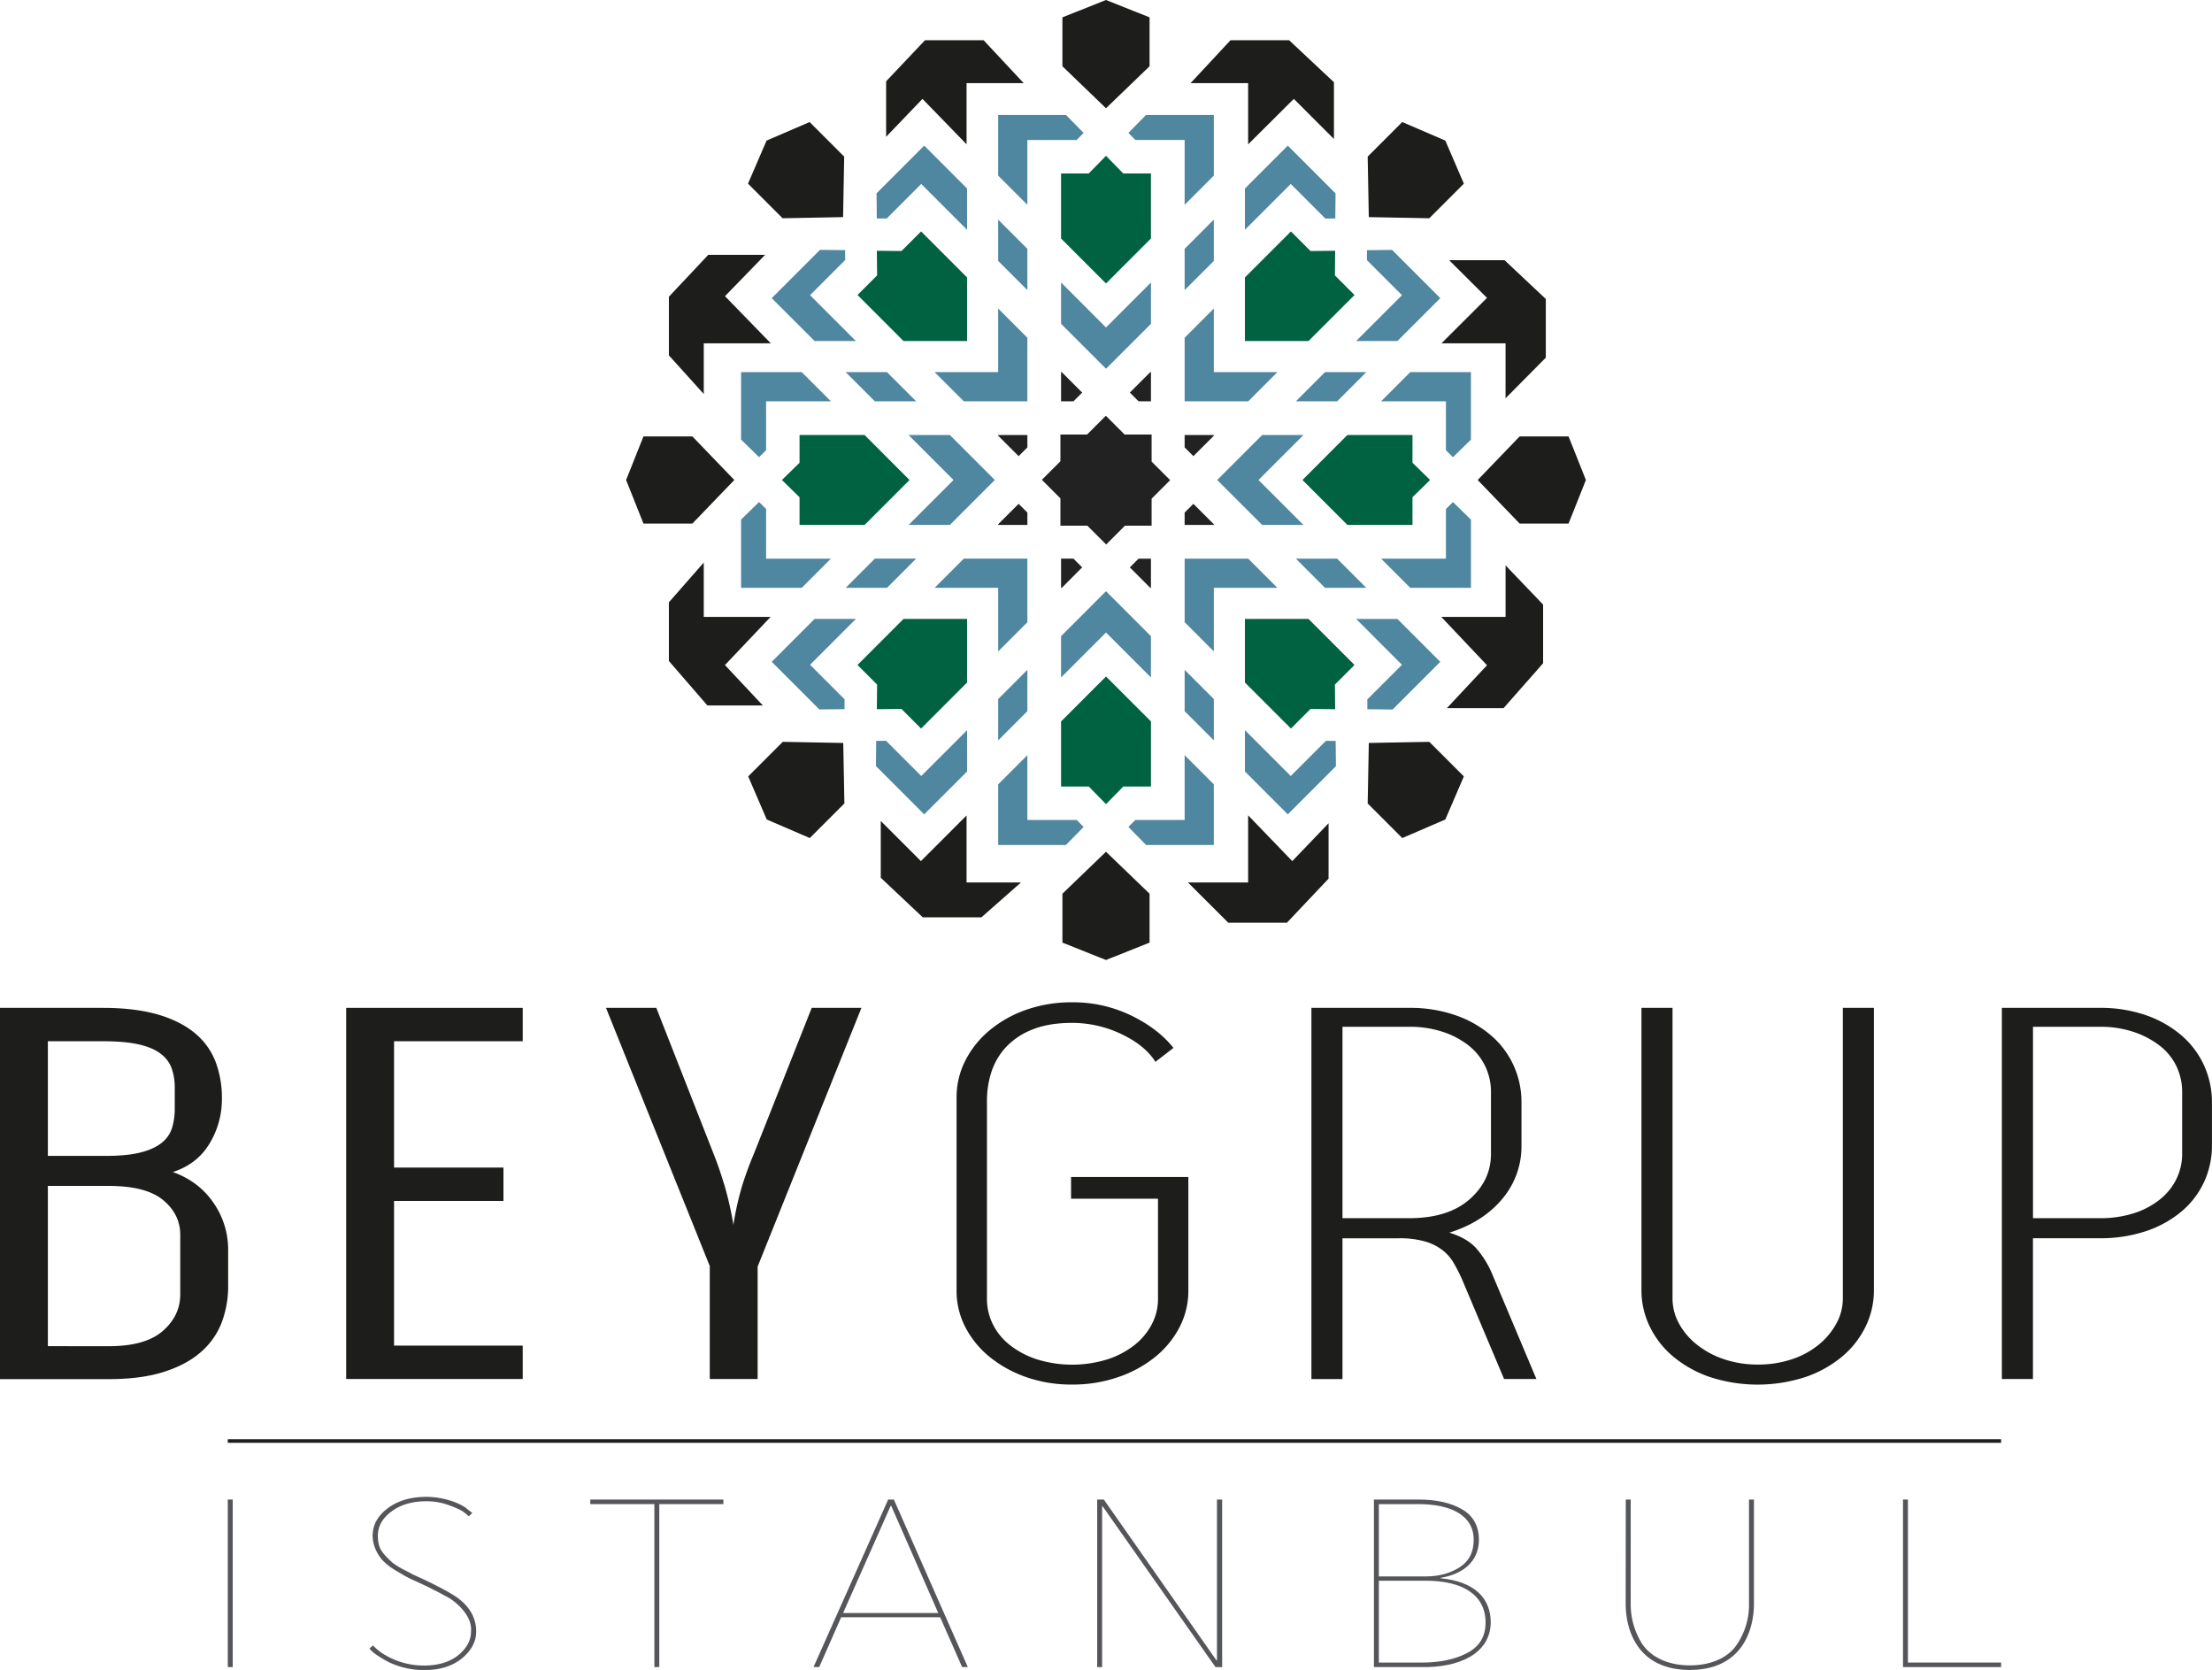 <svg xmlns="http://www.w3.org/2000/svg" xmlns:xlink="http://www.w3.org/1999/xlink" viewBox="0 0 1552.03 1171.44"><defs><style>.cls-1{fill:none;}.cls-2{fill:#006241;}.cls-3{fill:#4f86a0;}.cls-4{fill:#1d1d1b;}.cls-5{fill:#232222;}.cls-6{clip-path:url(#clip-path);}.cls-7{fill:#55565a;}</style><clipPath id="clip-path"><rect class="cls-1" x="0.01" y="0.01" width="1552.03" height="1171.44"/></clipPath></defs><title>beygrup-logo</title><g id="Layer_2" data-name="Layer 2"><g id="katman_1" data-name="katman 1"><polygon class="cls-2" points="776.02 198.85 807.55 167.31 807.55 123.02 807.56 121.66 788.11 121.66 776.02 109.31 763.92 121.66 744.5 121.66 744.48 123.02 744.48 167.31 776.02 198.85"/><polygon class="cls-2" points="776.03 474.55 744.49 506.09 744.49 550.38 744.48 551.74 763.94 551.74 776.03 564.09 788.13 551.74 807.55 551.74 807.57 550.38 807.57 506.09 776.03 474.55"/><polygon class="cls-2" points="678.54 434.17 633.94 434.17 602.62 465.5 601.66 466.45 615.41 480.2 615.23 497.49 632.51 497.31 646.25 511.04 647.22 510.1 678.54 478.77 678.54 434.17"/><polygon class="cls-2" points="638.17 336.71 606.64 305.17 562.34 305.17 560.99 305.16 560.99 324.61 548.63 336.71 560.99 348.8 560.99 368.22 562.34 368.24 606.64 368.24 638.17 336.71"/><polygon class="cls-2" points="873.49 239.23 918.09 239.23 949.42 207.9 950.37 206.95 936.63 193.19 936.81 175.91 919.52 176.09 905.78 162.36 904.82 163.3 873.49 194.63 873.49 239.23"/><polygon class="cls-2" points="913.87 336.69 945.4 368.23 989.7 368.23 991.05 368.24 991.05 348.79 1003.41 336.69 991.05 324.6 991.05 305.18 989.7 305.15 945.4 305.15 913.87 336.69"/><polygon class="cls-2" points="678.54 239.23 678.54 194.63 647.22 163.3 646.27 162.34 632.51 176.09 615.23 175.91 615.41 193.19 601.68 206.93 602.62 207.9 633.94 239.23 678.54 239.23"/><polygon class="cls-2" points="873.49 434.17 873.49 478.77 904.82 510.1 905.76 511.06 919.52 497.31 936.81 497.49 936.63 480.2 950.35 466.47 949.42 465.5 918.09 434.17 873.49 434.17"/><polygon class="cls-3" points="720.85 436.47 720.85 391.87 700.37 391.87 676.25 391.87 655.77 412.36 700.37 412.36 700.37 456.95 720.85 436.47"/><polygon class="cls-3" points="700.36 281.53 700.36 281.53 720.84 281.53 720.84 236.93 700.36 216.44 700.36 261.05 655.76 261.05 676.25 281.53 700.36 281.53"/><polygon class="cls-3" points="929.7 412.36 929.7 412.36 958.67 412.36 938.19 391.88 909.22 391.88 929.7 412.36"/><polygon class="cls-3" points="642.82 391.87 613.85 391.87 593.36 412.35 622.34 412.35 642.82 391.87"/><polygon class="cls-3" points="642.82 281.53 642.82 281.53 622.34 261.05 593.36 261.05 613.85 281.53 642.82 281.53"/><polygon class="cls-3" points="666.46 368.23 698 336.7 666.46 305.17 637.49 305.17 669.02 336.7 639.69 366.04 637.49 368.23 666.46 368.23"/><polygon class="cls-3" points="831.19 203.5 851.67 183.02 851.67 154.04 832.73 173 831.19 174.53 831.19 203.5"/><polygon class="cls-3" points="929.7 261.04 929.7 261.04 909.22 281.52 938.19 281.52 958.67 261.04 929.7 261.04"/><polygon class="cls-3" points="761.54 244.19 761.54 244.19 776.02 258.67 807.56 227.15 807.56 198.17 776.02 229.71 744.49 198.17 744.49 227.15 761.54 244.19"/><polygon class="cls-3" points="851.68 490.38 831.2 469.9 831.2 498.87 851.68 519.35 851.68 490.38"/><polygon class="cls-3" points="720.85 469.9 700.37 490.38 700.37 519.36 720.85 498.87 720.85 469.9"/><polygon class="cls-3" points="851.68 412.36 851.68 412.36 896.28 412.36 875.79 391.88 831.2 391.88 831.2 436.46 851.68 456.96 851.68 412.36"/><polygon class="cls-3" points="700.36 183.02 720.84 203.5 720.84 174.53 717.7 171.4 700.36 154.05 700.36 183.02"/><polygon class="cls-3" points="760.59 459.12 773.32 446.39 776.02 443.7 807.55 475.23 807.55 446.26 790.5 429.22 776.02 414.72 761.54 429.22 744.49 446.26 744.49 475.23 754.16 465.55 760.59 459.12"/><polygon class="cls-3" points="831.19 236.93 831.19 281.53 851.67 281.53 875.79 281.53 896.27 261.04 851.67 261.04 851.67 216.45 831.19 236.93"/><polygon class="cls-3" points="914.55 305.17 885.58 305.17 854.04 336.7 868.53 351.19 885.58 368.23 914.55 368.23 912.36 366.05 883.01 336.7 898.44 321.27 914.55 305.17"/><polygon class="cls-3" points="532.58 320.7 537.52 315.82 537.52 281.52 583 281.52 562.52 261.04 519.97 261.04 519.97 308.36 532.58 320.7"/><polygon class="cls-3" points="537.52 357.02 532.58 352.14 519.98 364.48 519.98 412.36 562.52 412.36 583 391.88 537.52 391.88 537.52 357.02"/><polygon class="cls-3" points="592.56 497.47 592.6 490.57 568.36 466.33 600.52 434.17 571.55 434.17 541.48 464.25 574.88 497.65 592.56 497.47"/><polygon class="cls-3" points="646.39 544.36 621.69 519.67 614.79 519.71 614.6 537.37 648.46 571.25 678.55 541.17 678.55 512.2 646.39 544.36"/><polygon class="cls-3" points="593.01 182.42 592.97 175.46 575.34 175.28 574.77 175.85 541.48 209.15 571.55 239.22 600.52 239.22 568.36 207.07 593.01 182.42"/><polygon class="cls-3" points="648.47 102.15 615.02 135.61 615.2 153.24 622.15 153.28 646.38 129.04 678.54 161.2 678.54 132.23 648.47 102.15"/><polygon class="cls-3" points="1014.52 315.85 1019.46 320.73 1032.06 308.4 1032.06 261.04 989.52 261.04 969.04 281.52 1014.52 281.52 1014.52 315.85"/><polygon class="cls-3" points="1019.46 352.18 1014.52 357.06 1014.52 391.88 969.04 391.88 989.52 412.36 1032.07 412.36 1032.07 364.52 1019.46 352.18"/><polygon class="cls-3" points="959.35 490.66 959.39 497.51 977.12 497.7 1010.56 464.25 980.49 434.18 951.53 434.18 983.67 466.34 959.35 490.66"/><polygon class="cls-3" points="937.16 519.75 930.3 519.71 905.65 544.36 873.49 512.2 873.49 541.17 903.56 571.25 937.34 537.48 937.16 519.75"/><polygon class="cls-3" points="929.92 153.3 936.89 153.26 937.07 135.66 903.57 102.16 873.49 132.23 873.49 161.19 905.65 129.03 929.92 153.3"/><polygon class="cls-3" points="959.12 175.5 959.08 182.47 983.68 207.06 951.52 239.23 980.49 239.23 1010.57 209.14 976.73 175.31 959.12 175.5"/><polygon class="cls-3" points="760.3 580.09 755.47 575.2 720.85 575.2 720.85 529.72 700.36 550.21 700.36 592.74 747.91 592.74 760.3 580.09"/><polygon class="cls-3" points="831.19 529.72 831.19 575.2 796.57 575.2 791.74 580.09 804.13 592.74 851.67 592.74 851.67 550.2 831.19 529.72"/><polygon class="cls-3" points="760.3 93.25 747.97 80.66 700.36 80.66 700.36 123.19 720.85 143.68 720.85 98.2 755.41 98.2 760.3 93.25"/><polygon class="cls-3" points="804.07 80.66 791.74 93.25 796.63 98.19 831.19 98.19 831.19 143.67 851.68 123.19 851.68 80.66 804.07 80.66"/><polygon class="cls-4" points="776.01 0 745.43 12.17 745.43 46.48 776.01 75.93 806.58 46.48 806.58 12.17 776.01 0"/><polygon class="cls-4" points="745.44 626.92 776.01 597.48 806.58 626.92 806.58 661.23 776.01 673.41 745.44 661.23 745.44 626.92"/><polygon class="cls-4" points="1066.25 367.28 1036.81 336.71 1066.25 306.14 1100.56 306.14 1112.73 336.71 1100.56 367.28 1066.25 367.28"/><polygon class="cls-4" points="1002.85 153.1 960.41 152.3 959.62 109.87 983.88 85.61 1014.1 98.62 1027.12 128.83 1002.85 153.1"/><polygon class="cls-4" points="959.62 563.61 960.42 521.17 1002.85 520.38 1027.11 544.64 1014.1 574.86 983.89 587.88 959.62 563.61"/><polygon class="cls-4" points="485.79 367.28 515.23 336.71 485.79 306.14 451.48 306.14 439.3 336.71 451.48 367.28 485.79 367.28"/><polygon class="cls-4" points="549.1 153.1 591.54 152.3 592.32 109.87 568.06 85.61 537.85 98.62 524.83 128.83 549.1 153.1"/><polygon class="cls-4" points="592.46 563.61 591.66 521.17 549.23 520.38 524.97 544.64 537.98 574.86 568.19 587.88 592.46 563.61"/><polygon class="cls-4" points="678.18 101.21 678.18 58.33 718.27 58.33 690.15 28.22 649.01 28.22 621.74 57.04 621.74 95.97 647.25 69.37 678.18 101.21"/><polygon class="cls-4" points="493.79 240.84 540.84 240.84 508.68 207.77 536.85 178.74 496.97 178.74 469.33 208.14 469.33 249.29 493.79 276.38 493.79 240.84"/><polygon class="cls-4" points="540.67 432.75 493.79 432.75 493.79 394.61 469.32 422.51 469.32 463.67 496.32 494.85 535.22 494.85 508.66 466.53 540.67 432.75"/><polygon class="cls-4" points="678.18 619.02 678.18 572.02 646.15 604.05 617.98 575.89 617.98 615.72 647.45 643.49 688.59 643.49 716.37 619.02 678.18 619.02"/><polygon class="cls-4" points="875.74 571.93 875.74 619.02 833.5 619.02 861.8 647.25 902.96 647.25 932.18 616.36 932.18 577.5 906.71 604.05 875.74 571.93"/><polygon class="cls-4" points="1056.37 396.6 1056.37 432.75 1011.27 432.75 1043.35 466.66 1015.2 496.73 1054.98 496.73 1082.71 465.26 1082.71 424.12 1056.37 396.6"/><polygon class="cls-4" points="1055.65 182.51 1016.76 182.51 1043.34 208.96 1011.38 240.84 1056.36 240.84 1056.36 279.4 1084.6 250.88 1084.6 209.73 1055.65 182.51"/><polygon class="cls-4" points="875.74 58.33 875.74 101.27 907.8 69.37 935.95 97.48 935.95 57.68 904.51 28.22 863.37 28.22 835.35 58.33 875.74 58.33"/><polygon class="cls-5" points="720.85 305.17 700.37 305.17 700.37 305.36 700.23 305.51 714.71 319.98 720.85 313.84 720.85 305.17"/><polygon class="cls-5" points="744.49 391.87 744.49 412.35 744.68 412.35 744.83 412.5 759.3 398.01 753.16 391.87 744.49 391.87"/><polygon class="cls-5" points="759.3 275.39 744.82 260.9 744.68 261.05 744.49 261.05 744.49 281.53 753.17 281.53 759.3 275.39"/><polygon class="cls-5" points="807.55 412.36 807.55 391.88 798.88 391.88 792.74 398.01 807.21 412.49 807.36 412.36 807.55 412.36"/><polygon class="cls-5" points="720.85 368.23 720.85 359.56 714.71 353.42 700.23 367.89 700.37 368.04 700.37 368.23 720.85 368.23"/><polygon class="cls-5" points="807.22 260.9 792.74 275.39 798.87 281.53 807.56 281.53 807.56 261.04 807.35 261.04 807.22 260.9"/><polygon class="cls-5" points="831.19 368.23 851.67 368.23 851.67 368.04 851.82 367.89 837.33 353.42 831.19 359.56 831.19 368.23"/><polygon class="cls-5" points="831.19 305.17 831.19 313.85 837.33 319.98 851.82 305.51 851.67 305.36 851.67 305.17 831.19 305.17"/><polygon class="cls-5" points="808.01 349.82 821.03 336.8 808.01 323.79 808.01 304.81 789.08 304.81 775.91 291.64 762.75 304.81 744.03 304.81 744.03 323.58 731.01 336.59 744.03 349.61 744.03 368.78 762.96 368.78 776.13 381.94 789.29 368.78 808.01 368.78 808.01 349.82"/><g class="cls-6"><path class="cls-4" d="M110.11,711.47Q126,716,136.28,724.36a48.7,48.7,0,0,1,14.84,20.11,71.42,71.42,0,0,1,4.58,26.15A60,60,0,0,1,147,802.23q-8.71,14.45-25.72,19.91,18.31,6.64,28.56,21.67a57.37,57.37,0,0,1,10.24,33v25a71.68,71.68,0,0,1-4.58,26,52,52,0,0,1-14.61,20.68q-10,8.78-25.93,13.86t-38.6,5.08H0V707H72q22.22,0,38.15,4.49m-36,99.34q14.85,0,24.21-2.33t14.83-6.64a21.5,21.5,0,0,0,7.42-10.34,45.2,45.2,0,0,0,2-13.86V763.2a40.57,40.57,0,0,0-2.18-13.86A22.48,22.48,0,0,0,112.51,739q-5.67-4.28-15.48-6.44T72,730.41H33.58v80.4Zm2.19,133.5q25.73,0,37.94-10.73T126.47,908V866.24q0-14.44-12-24.39T76.32,831.9H33.58V944.31Z"/><polygon class="cls-4" points="366.75 730.41 276.48 730.41 276.48 819.02 353.24 819.02 353.24 842.43 276.48 842.43 276.48 943.92 366.75 943.92 366.75 967.34 242.9 967.34 242.9 706.99 366.75 706.99 366.75 730.41"/><path class="cls-4" d="M500.63,809.26q3.92,9.77,7.63,22.05a227.53,227.53,0,0,1,6.32,27.91,207.66,207.66,0,0,1,6.11-27.32A239.09,239.09,0,0,1,529,809.26L569.53,707h34.88L531.59,888.49v78.85H498V888.11L425.19,707H460.5Z"/><path class="cls-4" d="M833.8,825.65v79.63a55.11,55.11,0,0,1-6.11,25.57,65.64,65.64,0,0,1-17,20.88,84.08,84.08,0,0,1-26,14.24,97.47,97.47,0,0,1-32.48,5.27A95.62,95.62,0,0,1,720,966a84.65,84.65,0,0,1-25.73-14.24,65.92,65.92,0,0,1-17-20.88,55.22,55.22,0,0,1-6.1-25.57V769.83a56.39,56.39,0,0,1,6.1-25.76,67.07,67.07,0,0,1,17-21.27A82.17,82.17,0,0,1,720,708.36a95.62,95.62,0,0,1,32.27-5.27,93.39,93.39,0,0,1,41.21,9.17q19,9.18,29.87,22.83l-12.65,9.76q-7.42-11.7-24-19.51a79.88,79.88,0,0,0-34.45-7.8q-16.13,0-27.48,4.5a50.51,50.51,0,0,0-18.53,12.09,46.55,46.55,0,0,0-10.47,17.36,64.88,64.88,0,0,0-3.28,20.7v139a39.5,39.5,0,0,0,4.15,17.76,42.64,42.64,0,0,0,12,14.63,61.41,61.41,0,0,0,19,10,83.72,83.72,0,0,0,49.29,0,61.41,61.41,0,0,0,19-10,45.15,45.15,0,0,0,12.21-14.63,37.94,37.94,0,0,0,4.36-17.76V840.87h-61V825.65Z"/><path class="cls-4" d="M1021.53,712.26a76.89,76.89,0,0,1,24.86,14.25,61.17,61.17,0,0,1,15.7,21.08,61.9,61.9,0,0,1,5.44,25.76V803.4A57,57,0,0,1,1054,841.07q-13.53,16.21-37.08,23.62,12.65,3.9,19,11.12a67,67,0,0,1,10.68,17L1078,967.34h-22.68l-29.65-70.25A117.32,117.32,0,0,0,1020,886a31.29,31.29,0,0,0-8.06-9.17,36.4,36.4,0,0,0-12.43-6.06,64.91,64.91,0,0,0-17.88-2.15H941.94v98.76h-21.8V707h68.47a96.79,96.79,0,0,1,32.93,5.26M988.61,854.54q27.47,0,42.52-13.26t15-32V765.93a41.53,41.53,0,0,0-3.93-17.76,40.81,40.81,0,0,0-11.34-14.44,59,59,0,0,0-18.09-9.76,73.7,73.7,0,0,0-24.21-3.71H941.94V854.54Z"/><path class="cls-4" d="M1173.51,910.74a36.51,36.51,0,0,0,4.58,17.76,48.92,48.92,0,0,0,12.65,14.84,62.07,62.07,0,0,0,19,10.15,72.74,72.74,0,0,0,23.54,3.71,74.15,74.15,0,0,0,24-3.71A59.17,59.17,0,0,0,1276,943.34a50.17,50.17,0,0,0,12.43-14.84,36.41,36.41,0,0,0,4.59-17.76V707h21.81V904.89a58,58,0,0,1-5.9,25.76,63.6,63.6,0,0,1-16.57,21.08A80.83,80.83,0,0,1,1266.61,966a108.21,108.21,0,0,1-66.72,0,80.89,80.89,0,0,1-25.72-14.25,63.6,63.6,0,0,1-16.57-21.08,58.16,58.16,0,0,1-5.89-25.76V707h21.8Z"/><path class="cls-4" d="M1506,712.26a76.89,76.89,0,0,1,24.85,14.25,61.17,61.17,0,0,1,15.7,21.08,61.9,61.9,0,0,1,5.44,25.76V803.4a60.58,60.58,0,0,1-5.44,25.56,59.71,59.71,0,0,1-15.7,20.69A76.19,76.19,0,0,1,1506,863.52a100.2,100.2,0,0,1-32.93,5.07h-46.67v98.76h-21.8V707h68.47a96.79,96.79,0,0,1,32.93,5.26M1473.1,854.54a77.5,77.5,0,0,0,24.21-3.51,56.62,56.62,0,0,0,18.31-9.76,42.19,42.19,0,0,0,11.55-14.44,40.08,40.08,0,0,0,3.92-17.57V765.93a41.37,41.37,0,0,0-3.92-17.76,39.88,39.88,0,0,0-11.55-14.44,62.15,62.15,0,0,0-18.31-9.76,73.71,73.71,0,0,0-24.21-3.71h-46.67V854.54Z"/><rect class="cls-4" x="159.83" y="1009.6" width="1244.22" height="2.5"/><rect class="cls-7" x="159.82" y="1051.9" width="3.46" height="117.52"/><path class="cls-7" d="M331.36,1061.31l-2.42,2.35a38.11,38.11,0,0,0-3.46-2.85c-1.39-1.18-4.68-2.85-9.86-4.7a45.22,45.22,0,0,0-16.44-3c-9.86,0-18.15,2.35-24.55,7.22-6.39,4.71-9.5,10.41-9.5,17a24.44,24.44,0,0,0,1,7.22c1.39,4.54,6.23,8.74,9,11.42a50,50,0,0,0,7.09,4.54c3.46,1.84,5.88,3,7.27,3.86l8.47,3.86q18.41,8.81,24.39,13.6c7.78,6.21,11.76,13.77,11.76,22.67,0,7.22-3.47,13.43-10.21,19q-10.11,8.06-26.46,8.05a58.12,58.12,0,0,1-24.21-5.37c-5.53-2.85-10.37-6-12.45-8.05l-1.56-1.67,2.43-2.19a49.65,49.65,0,0,0,5.88,5,53.33,53.33,0,0,0,29.91,9.07q14.79,0,23.86-7.07c6.06-4.86,9.17-10.4,9.17-16.78.87-8.23-5.36-15.61-10.71-20.15a34.56,34.56,0,0,0-7.45-4.87c-3.29-1.84-5.87-3.2-7.61-4-1.55-.84-4.49-2.35-8.47-4.19-4.67-2.19-8.13-3.69-10.37-4.87s-5.36-3-9-5.21a44.73,44.73,0,0,1-8.31-6.54c-3.63-4-7.09-10.41-7.09-17.3,0-7.55,3.46-13.93,10.54-19.3s16.26-8.05,27.14-8.05c12.46,0,24.39,4.69,28.72,8.56Z"/><polygon class="cls-7" points="414.16 1055.1 414.16 1051.91 507.55 1051.91 507.55 1055.1 462.58 1055.1 462.58 1169.42 459.13 1169.42 459.13 1055.1 414.16 1055.1"/><path class="cls-7" d="M590.18,1134.49l-15.39,34.93h-4l52.39-117.52h4l51.88,117.52h-4l-15.39-34.93Zm35.11-78.22h-.34l-33.38,75.21h66.75Z"/><polygon class="cls-7" points="853.52 1164.72 853.87 1164.72 853.87 1051.9 857.51 1051.9 857.51 1169.43 852.83 1169.43 773.63 1056.6 773.29 1056.6 773.29 1169.43 769.83 1169.43 769.83 1051.9 774.5 1051.9 853.52 1164.72"/><path class="cls-7" d="M1010.86,1107.13c22.66,2.19,35.11,13.09,35.11,31.06-.34,22-22.48,31.72-48.42,31.23H964V1051.9h31.31c12.62,0,22.82,2.35,30.6,6.88s11.76,11.75,11.76,21.33c0,15.44-11.42,24.17-26.81,26.69Zm-43.4-52v50.7h32.69c9.16,0,16.94-2,23.69-6.22S1034,1089,1034,1080.11c0-17-15.74-25-38.73-25Zm0,53.72v57.41h30.09c13,0,23.69-2.35,32.17-6.88s12.62-11.58,12.62-21.15c0-19-15.39-29.38-41.85-29.38Z"/><path class="cls-7" d="M1140.71,1051.9h3.46v73a51.89,51.89,0,0,0,8.12,28.38c6.06,8.89,17.64,14.94,33.38,14.94s27.5-6,33.2-14.94a49.37,49.37,0,0,0,8.3-28.38v-73h3.47v73c0,19.48-9,46.52-45,46.52s-45-27-45-46.52Z"/><polygon class="cls-7" points="1335.22 1169.42 1335.22 1051.9 1338.68 1051.9 1338.68 1166.24 1404.05 1166.24 1404.05 1169.42 1335.22 1169.42"/></g></g></g></svg>